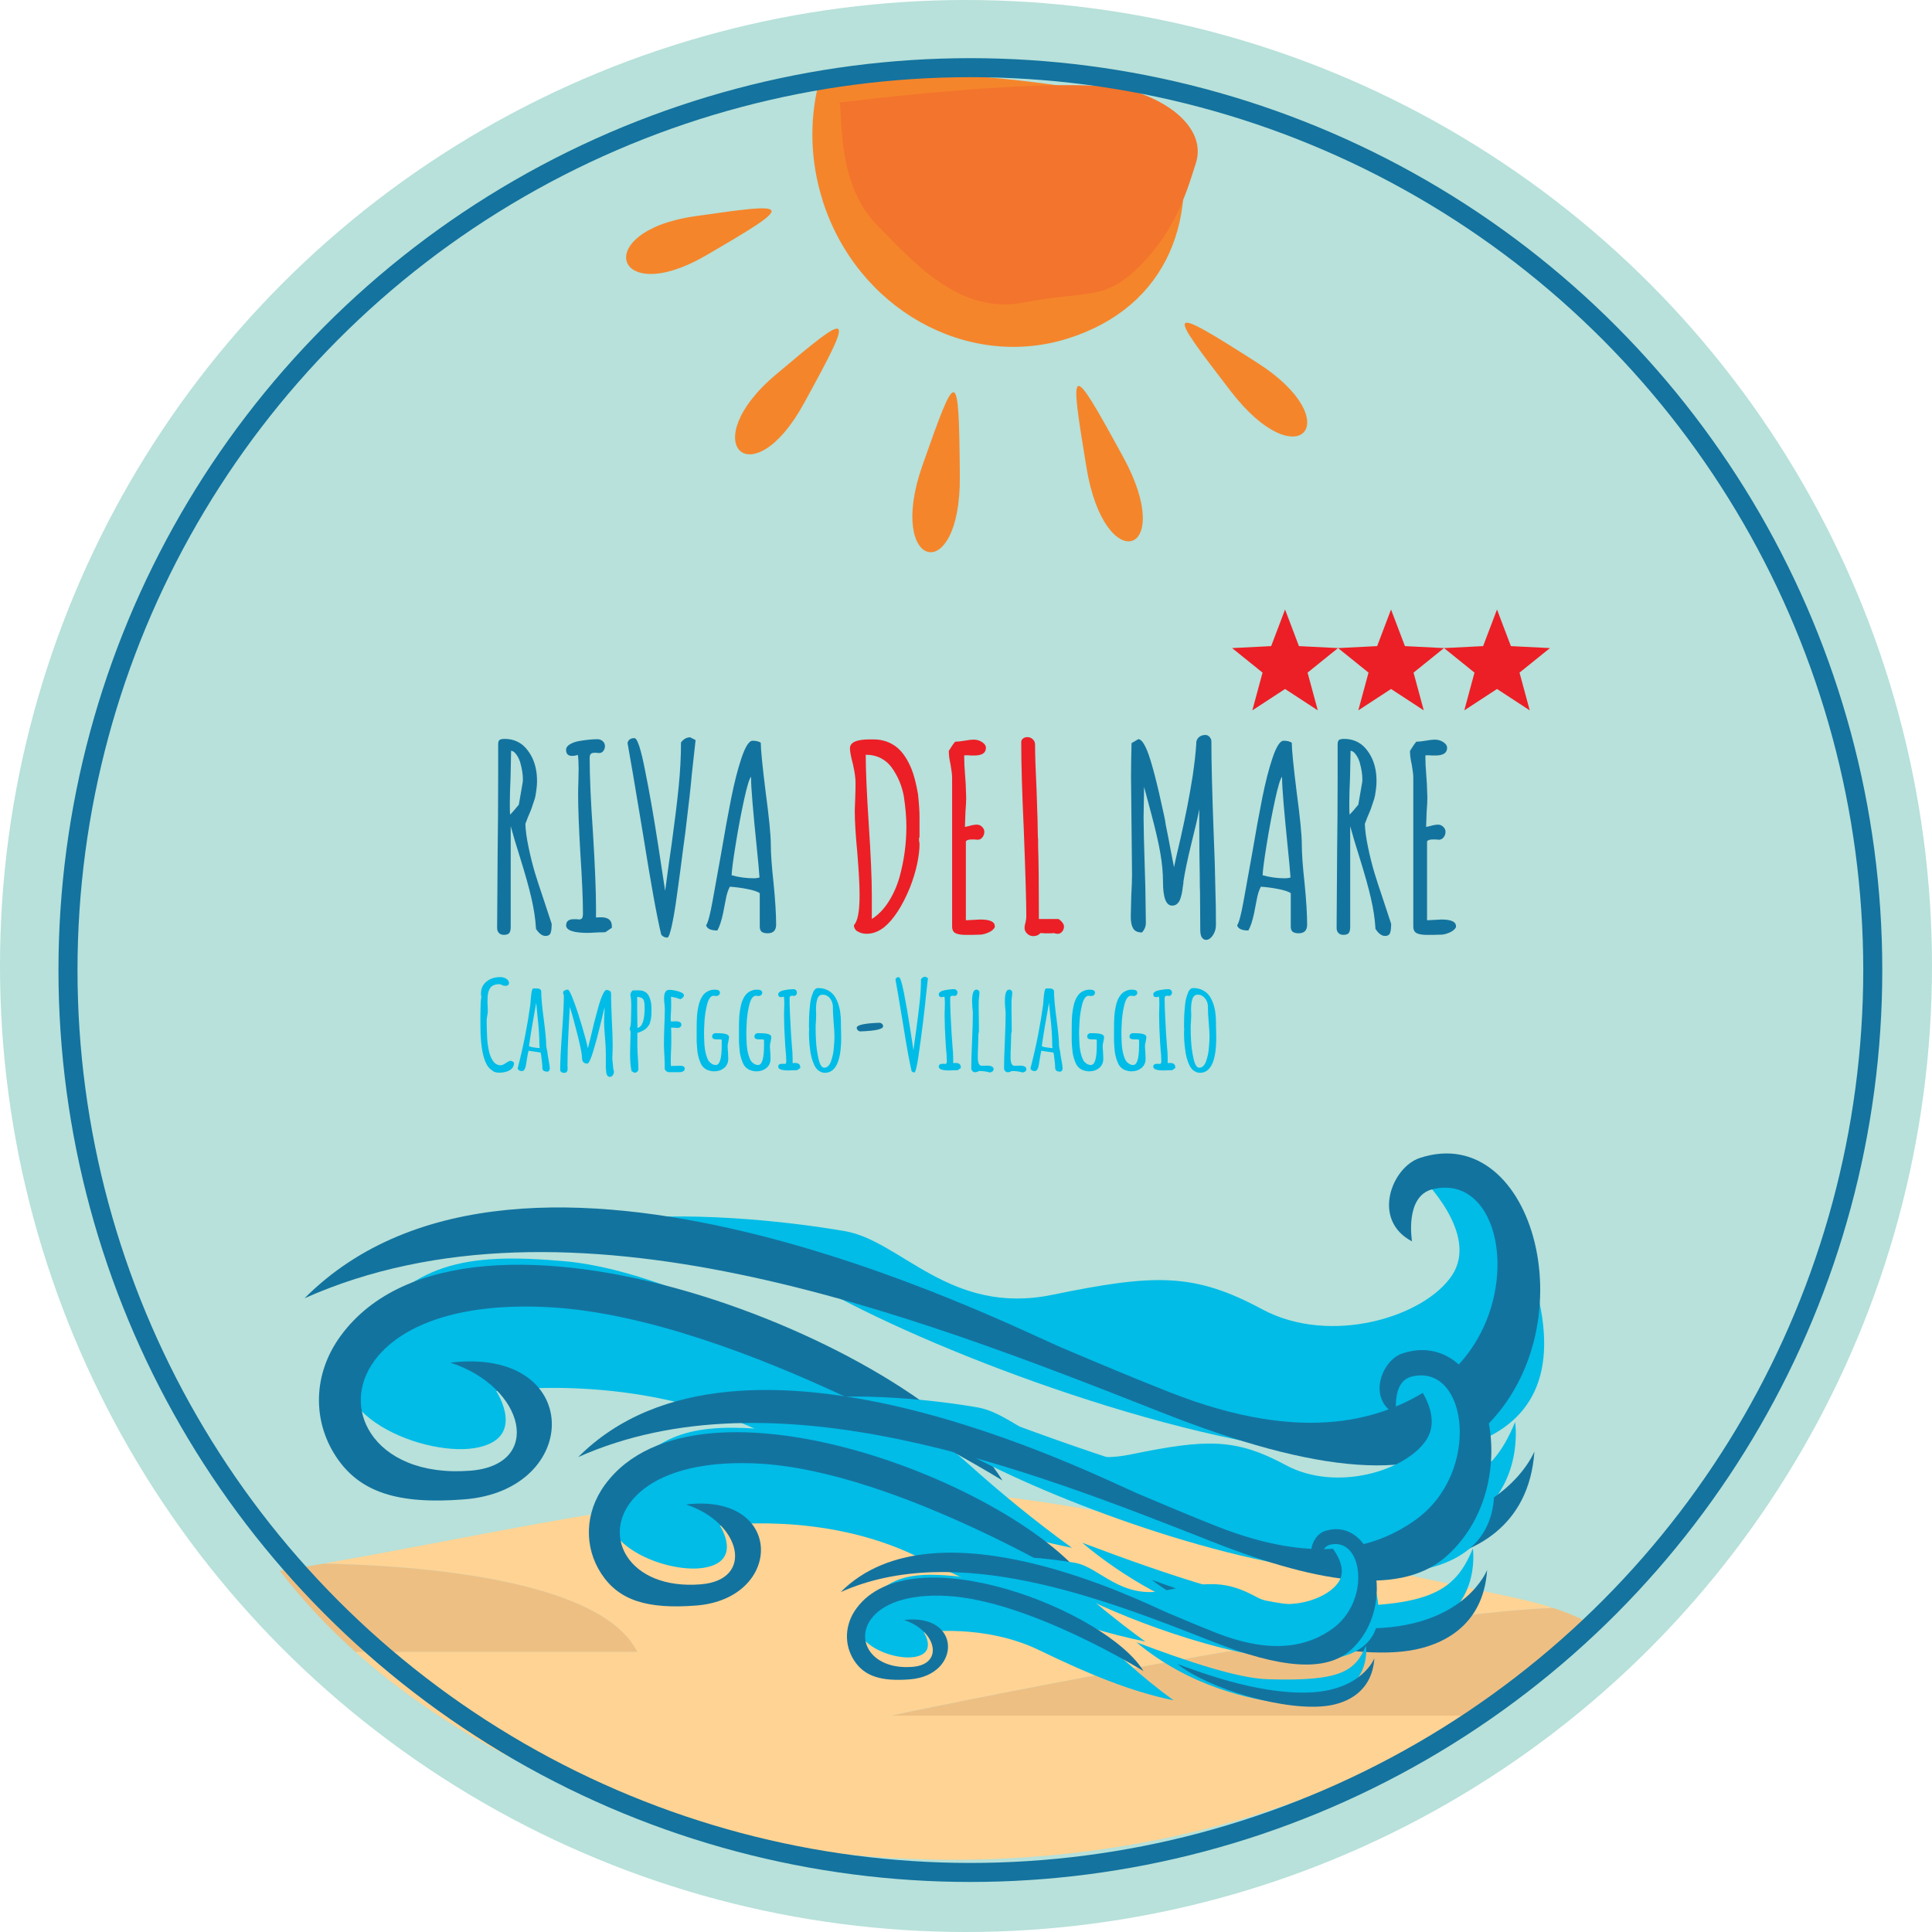 <?xml version="1.0" encoding="UTF-8"?>
<svg id="Layer_2" data-name="Layer 2" xmlns="http://www.w3.org/2000/svg" viewBox="0 0 304.64 304.64">
  <defs>
    <style>
      .cls-1 {
        fill: none;
        stroke: #14739f;
        stroke-miterlimit: 10;
        stroke-width: 3px;
      }

      .cls-2, .cls-3 {
        fill: #00bce7;
      }

      .cls-4 {
        fill: #ec1f26;
      }

      .cls-5 {
        fill: #eebf83;
      }

      .cls-6 {
        fill: #ffd393;
      }

      .cls-7 {
        fill: #b7e1da;
      }

      .cls-8, .cls-9 {
        fill: #13739f;
      }

      .cls-10 {
        fill: #f5852b;
      }

      .cls-10, .cls-9, .cls-11, .cls-3 {
        fill-rule: evenodd;
      }

      .cls-11 {
        fill: #f3742c;
      }
    </style>
  </defs>
  <g id="Livello_1" data-name="Livello 1">
    <circle class="cls-7" cx="152.32" cy="152.32" r="152.32"/>
    <g>
      <path class="cls-6" d="M244.88,253.54c-2.79-.9-5.74-1.55-8.63-2.16-13.41-2.84-26.82-5.68-40.23-8.52-17.31-3.67-34.77-7.35-52.62-8.08-15.81-.64-31.59,1.05-47.08,3.52-15.15,2.41-30.17,5.62-45.3,8.24,14.11,.28,43.59,2.29,49.44,13.91H56.02c22.31,20.01,56.27,32.8,94.33,32.8,31.22,0,59.69-8.61,81.23-22.74h-91.05c15.24-3.24,79.88-16.04,104.35-16.98Z"/>
      <path class="cls-5" d="M51.03,246.55c-2.29,.4-4.59,.78-6.89,1.15,3.46,4.51,7.45,8.78,11.89,12.76h44.45c-5.85-11.62-35.33-13.63-49.44-13.91Z"/>
      <path class="cls-5" d="M249.82,255.54c-1.54-.8-3.21-1.45-4.93-2-24.47,.93-89.12,13.73-104.35,16.98h91.05c6.81-4.47,12.94-9.49,18.23-14.97Z"/>
    </g>
    <g>
      <path class="cls-10" d="M129.7,31.56c-1.91-6.06-2.06-12.23-.74-17.9,3.87-.96,8.22-1.95,10.34-2.13,4.16-.36,30.01,.65,45.82,6,4.69,16.75-1.08,30.91-16.73,35.84-15.99,5.04-33.31-4.73-38.7-21.81"/>
      <path class="cls-11" d="M132.38,16.15c.53,2.61-.4,12.91,5.91,19.35,6.31,6.44,13.24,14.13,23.21,12.19,9.98-1.94,12.58-.11,18.24-5.75,5.66-5.64,7.49-11.99,8.84-16.27,1.36-4.28-2.25-8.81-9.63-11.24-7.38-2.43-33.17,.11-46.58,1.73"/>
      <path class="cls-10" d="M109.49,34.11c15.56-2.25,16.25-2.21,1.77,6.2-14.38,8.35-18.2-3.82-1.77-6.2"/>
      <path class="cls-10" d="M122.3,59.1c12.11-10.21,12.72-10.54,4.44,4.55-8.23,14.98-17.23,6.23-4.44-4.55"/>
      <path class="cls-10" d="M145.43,73.45c5.42-15.43,5.78-16.05,5.92,1.69,.13,17.61-11.64,14.62-5.92-1.69"/>
      <path class="cls-10" d="M171.32,73.74c-2.72-16.52-2.71-17.25,5.81-1.63,8.46,15.51-2.93,19.08-5.81,1.63"/>
      <path class="cls-10" d="M194.07,61.69c-10.14-13.18-10.47-13.84,4.15-4.51,14.52,9.26,6.56,18.44-4.15,4.51"/>
    </g>
    <g>
      <path class="cls-3" d="M155.55,223c18.84,7.1,36.95,13.09,47.59,13.42,26.26,.83,31.84-2.69,35.77-12.2,0,0,2.21,14.64-13.57,18.18-5.58,1.25-10.87,2.2-15.94,2.86-12.4-1.4-34.71-6.17-53.85-22.26m-77.3-3.64s5.07,7.65-3.51,8.99c-8.58,1.34-26.78-6.2-18.3-17.68,8.48-11.48,16.65-13.23,32.67-11.79,19.14,1.73,49.17,18.98,63.69,32.05,4.55,4.09,10.18,8.77,16.23,13.14-15.4-3.16-30.63-9.4-48.8-18.21-20.06-9.72-41.98-6.51-41.98-6.51Z"/>
      <path class="cls-3" d="M224.02,185.55s9.31,8.89,4.96,15.51c-4.34,6.62-19.23,11.17-29.98,5.38-10.75-5.79-16.96-5.58-33.08-2.27-16.13,3.31-23.81-8.51-32.69-10.04-8.87-1.54-25.42-3.4-38.65-1.54,0,0,21.55,.86,27.91,6,19.13,15.43,142.71,62.4,117.66-1.65-2.94-7.51-7.98-14.29-16.13-11.37"/>
      <path class="cls-9" d="M167.59,212.58c5.77,2.44,11.27,4.76,16.76,6.92,21.29,8.4,34.1,4.53,42.41-1.46,14.04-10.12,11.08-33.37-.84-30.53-4.5,1.07-3.27,8.22-3.27,8.23-6.46-3.39-3.17-11.69,1.2-13.14,18.17-6.05,27.03,27.35,9.6,43.12-9.25,8.37-26.04,6.55-50.16-2.96-39.39-15.54-93.5-36.66-135.27-18.05,34.59-34.68,110.51,4.05,119.57,7.87"/>
      <path class="cls-9" d="M158.08,233.45c-.12-.07-41.36-25.64-71.34-27.32-15.01-.84-23.87,3.18-27.71,8.44-1.38,1.89-2.08,3.93-2.14,5.9-.06,1.94,.49,3.86,1.6,5.55,2.51,3.83,7.9,6.49,15.67,5.88,11.56-.91,8.65-13.2-3.14-17.04,21.03-2.51,20.86,20.09,2.21,21.56-10.47,.83-16.54-1.09-20.27-6.78-1.85-2.82-2.76-6.06-2.66-9.38,.1-3.28,1.21-6.59,3.4-9.6,19.97-27.33,91.33,1.09,104.37,22.79"/>
      <path class="cls-9" d="M241.96,228.84s-4.55,11.79-23.99,12.41c-19.44,.62-41.56-8.27-47.56-10.34,11.46,9.07,39.67,17.5,54.98,15.1,6.62-1.03,15.73-4.97,16.56-17.17"/>
    </g>
    <circle class="cls-1" cx="153.01" cy="152.96" r="142.29"/>
    <g>
      <path class="cls-3" d="M170.64,243.26c13.92,5.25,27.3,9.67,35.17,9.92,19.4,.61,23.53-1.99,26.43-9.01,0,0,1.64,10.82-10.03,13.43-4.12,.92-8.03,1.62-11.78,2.11-9.16-1.04-25.65-4.56-39.79-16.45m-57.12-2.69s3.74,5.65-2.6,6.65c-6.34,.99-19.79-4.58-13.52-13.06,6.26-8.48,12.3-9.78,24.14-8.71,14.15,1.28,36.33,14.03,47.06,23.68,3.36,3.02,7.52,6.48,11.99,9.71-11.38-2.33-22.63-6.95-36.06-13.45-14.82-7.18-31.02-4.81-31.02-4.81Z"/>
      <path class="cls-3" d="M221.23,215.59s6.88,6.57,3.67,11.46c-3.21,4.89-14.21,8.25-22.16,3.97-7.95-4.28-12.53-4.13-24.45-1.68-11.92,2.45-17.6-6.29-24.15-7.42-6.56-1.14-18.78-2.51-28.56-1.14,0,0,15.92,.64,20.63,4.43,14.14,11.4,105.45,46.11,86.94-1.22-2.17-5.55-5.89-10.56-11.92-8.4"/>
      <path class="cls-9" d="M179.53,235.57c4.26,1.8,8.32,3.52,12.39,5.12,15.73,6.2,25.19,3.35,31.34-1.08,10.38-7.48,8.18-24.66-.62-22.56-3.33,.79-2.42,6.07-2.42,6.08-4.78-2.51-2.34-8.63,.89-9.71,13.43-4.47,19.97,20.21,7.09,31.86-6.83,6.19-19.24,4.84-37.07-2.19-29.11-11.48-69.09-27.09-99.95-13.34,25.56-25.62,81.66,2.99,88.35,5.82"/>
      <path class="cls-9" d="M172.5,250.98c-.09-.05-30.56-18.94-52.71-20.19-11.09-.62-17.64,2.35-20.48,6.23-1.02,1.4-1.53,2.9-1.58,4.36-.05,1.43,.36,2.85,1.18,4.1,1.86,2.83,5.84,4.8,11.58,4.34,8.54-.68,6.4-9.75-2.32-12.59,15.54-1.86,15.41,14.84,1.63,15.93-7.74,.61-12.22-.8-14.98-5.01-1.37-2.08-2.04-4.48-1.96-6.93,.08-2.42,.9-4.87,2.52-7.09,14.75-20.19,67.48,.81,77.12,16.84"/>
      <path class="cls-9" d="M234.48,247.58s-3.36,8.71-17.72,9.17c-14.36,.46-30.71-6.11-35.14-7.64,8.47,6.71,29.32,12.93,40.63,11.16,4.89-.76,11.63-3.67,12.24-12.69"/>
    </g>
    <g>
      <path class="cls-3" d="M179.21,258.96c8.18,3.08,16.03,5.68,20.65,5.82,11.39,.36,13.82-1.17,15.52-5.29,0,0,.96,6.35-5.89,7.89-2.42,.54-4.72,.95-6.91,1.24-5.38-.61-15.06-2.68-23.37-9.66m-33.54-1.58s2.2,3.32-1.53,3.9c-3.72,.58-11.62-2.69-7.94-7.67,3.68-4.98,7.22-5.74,14.18-5.11,8.31,.75,21.33,8.24,27.64,13.91,1.97,1.78,4.42,3.8,7.04,5.7-6.68-1.37-13.29-4.08-21.17-7.9-8.7-4.22-18.21-2.83-18.21-2.83Z"/>
      <path class="cls-3" d="M208.92,242.72s4.04,3.86,2.15,6.73c-1.88,2.87-8.34,4.84-13.01,2.33-4.67-2.51-7.36-2.42-14.35-.99-7,1.44-10.33-3.69-14.18-4.36-3.85-.67-11.03-1.47-16.77-.67,0,0,9.35,.37,12.11,2.6,8.3,6.7,61.92,27.07,51.05-.72-1.27-3.26-3.46-6.2-7-4.93"/>
      <path class="cls-9" d="M184.44,254.45c2.5,1.06,4.89,2.06,7.27,3,9.24,3.64,14.79,1.96,18.4-.63,6.09-4.39,4.81-14.48-.36-13.25-1.95,.47-1.42,3.57-1.42,3.57-2.8-1.47-1.38-5.07,.52-5.7,7.88-2.63,11.73,11.87,4.17,18.71-4.01,3.63-11.3,2.84-21.77-1.28-17.09-6.74-40.57-15.91-58.69-7.83,15.01-15.05,47.95,1.76,51.88,3.42"/>
      <path class="cls-9" d="M180.31,263.5c-.05-.03-17.94-11.12-30.95-11.85-6.51-.37-10.36,1.38-12.02,3.66-.6,.82-.9,1.7-.93,2.56-.03,.84,.21,1.67,.69,2.41,1.09,1.66,3.43,2.82,6.8,2.55,5.02-.4,3.76-5.73-1.36-7.39,9.13-1.09,9.05,8.72,.96,9.36-4.54,.36-7.18-.47-8.8-2.94-.8-1.22-1.2-2.63-1.15-4.07,.05-1.42,.53-2.86,1.48-4.16,8.66-11.86,39.63,.47,45.29,9.89"/>
      <path class="cls-9" d="M216.7,261.5s-1.97,5.11-10.41,5.38c-8.43,.27-18.03-3.59-20.63-4.49,4.97,3.94,17.21,7.59,23.86,6.55,2.87-.45,6.83-2.16,7.19-7.45"/>
    </g>
    <g>
      <g>
        <path class="cls-2" d="M77.73,168.86c-.3-.17-.56-.39-.78-.68-.19-.27-.37-.61-.52-1.03-.15-.42-.27-.85-.35-1.3-.15-.76-.26-1.76-.31-2.99-.01-.3-.02-.8-.02-1.52v-1.22c.01-.35,.02-.71,.02-1.08,0-.76,.04-1.36,.13-1.79-.04-.19-.06-.39-.06-.6,0-.77,.29-1.4,.87-1.87,.58-.48,1.31-.71,2.2-.71,.33,0,.64,.09,.93,.27,.28,.18,.42,.41,.42,.68,0,.13-.05,.23-.15,.31-.1,.08-.23,.12-.39,.12-.13,0-.27-.02-.41-.06-.15-.04-.24-.1-.28-.17h-.25v-.04c-.48,0-.87,.1-1.2,.31-.23,.17-.41,.44-.54,.83-.05,.14-.09,.32-.12,.54s-.04,.42-.04,.6c-.01,.1-.02,.31-.02,.62l.04,.68,.02,.66c0,.19-.03,.42-.08,.68-.06,.32-.1,.55-.1,.68v.46c0,.5,.02,1.19,.06,2.06,.01,.73,.1,1.47,.25,2.2,.12,.68,.33,1.26,.65,1.74,.31,.49,.73,.73,1.25,.73,.22,0,.49-.12,.81-.35,.35-.23,.59-.35,.73-.35,.18,0,.37,.1,.56,.29,0,.48-.18,.84-.54,1.1-.33,.23-.73,.38-1.2,.44-.26,.03-.46,.04-.62,.04-.36,0-.69-.08-.99-.25Z"/>
        <path class="cls-2" d="M85.73,168.84c-.14-.09-.21-.26-.21-.5,0-.39-.07-1.04-.19-1.97l-.08-.4-1.91-.29c-.08,.3-.19,.89-.33,1.79-.08,.63-.2,1.05-.37,1.25-.09,.12-.22,.17-.39,.17-.15,0-.3-.05-.43-.14-.13-.1-.19-.22-.19-.36l.04-.1,.02-.08c.85-3.3,1.49-6.57,1.93-9.78,0-.05,0-.14,.02-.26,.01-.12,.03-.3,.04-.53,.04-.48,.08-.86,.13-1.14,.04-.28,.12-.5,.22-.64h.66c.18,0,.33,.04,.46,.13,.13,.08,.19,.2,.19,.36,0,.98,.14,2.43,.4,4.36,.26,1.98,.39,3.37,.39,4.17,0,.08,.03,.28,.1,.6,.07,.3,.1,.49,.1,.58s.07,.48,.19,1.16c.12,.62,.17,1.02,.17,1.2v.02c0,.28-.1,.46-.31,.54-.3,0-.51-.05-.66-.14Zm-.68-4.28c0-1.16-.1-2.64-.31-4.44l-.19-2.01c-.55,3.02-.93,5.3-1.14,6.85,.19,.13,.76,.23,1.7,.31-.04-.19-.06-.43-.06-.71Z"/>
        <path class="cls-2" d="M95.53,168.61v-2.47c0-.64-.04-1.49-.13-2.53-.1-1.17-.15-1.97-.15-2.41l.04-1.2c.03-.35,.04-.74,.04-1.18-.05,.17-.26,1.05-.64,2.66-.37,1.56-.76,3-1.16,4.32-.39,1.27-.7,1.91-.94,1.91s-.44-.07-.59-.22-.22-.35-.22-.61c0-.57-.23-1.77-.69-3.61s-.87-3.34-1.24-4.51l-.12,2.18c-.1,1.84-.17,3.37-.21,4.59-.03,1.18-.04,1.99-.04,2.43,0,.1,0,.2,.02,.29v.27c0,.22-.04,.38-.13,.49-.09,.11-.26,.16-.5,.16-.13,0-.25-.05-.37-.14s-.17-.2-.17-.32c0-1.31,.1-3.28,.29-5.9s.29-4.59,.29-5.9c-.08-.12-.12-.24-.12-.37,0-.15,.07-.27,.22-.36,.15-.08,.32-.13,.53-.13,.17,0,.48,.6,.93,1.81,.45,1.21,.9,2.58,1.35,4.11,.45,1.53,.74,2.64,.87,3.32,.1-.35,.19-.67,.25-.96l.12-.46c.41-1.8,.82-3.43,1.23-4.88,.24-.89,.48-1.58,.71-2.08,.23-.54,.44-.81,.64-.81,.18,0,.34,.05,.49,.14s.22,.22,.22,.38c0,.93,.04,2.32,.12,4.17,.09,1.72,.14,3.06,.14,4.01l-.02,1.02-.04,1.02c0,.15,.02,.39,.06,.69l.06,.68c.01,.12,.02,.21,.03,.27s.01,.1,.01,.12c.06,.17,.1,.29,.1,.37,0,.22-.07,.41-.19,.58-.13,.17-.28,.25-.46,.25-.4,0-.6-.4-.6-1.2Z"/>
        <path class="cls-2" d="M99.6,168.94c-.17-.68-.25-1.63-.25-2.84l.04-1.72c.02-.51,.04-1.09,.04-1.72-.08-.18-.12-.34-.12-.48v-.06c.13-.24,.19-.8,.19-1.66l.02-.89c.01-.28,.02-.6,.02-.95,0-.76-.05-1.36-.15-1.79,.04-.18,.1-.34,.19-.47,.09-.14,.2-.2,.33-.2h.85c.36,0,.68,.08,.95,.24s.48,.39,.62,.68c.26,.53,.39,1.15,.39,1.87,0,.51,0,.92-.02,1.22-.03,.37-.09,.71-.19,1.02-.04,.17-.09,.31-.16,.41s-.17,.24-.3,.4c-.18,.22-.48,.42-.89,.62-.17,.09-.39,.17-.66,.25v2.06l.04,1.23,.04,.6c.05,.72,.08,1.33,.08,1.83,0,.15-.07,.29-.19,.4-.13,.11-.28,.16-.44,.16l-.4-.23Zm2.04-10.11c0-.37-.02-.66-.06-.87-.04-.15-.09-.28-.15-.38-.07-.1-.16-.18-.29-.24-.14-.08-.3-.12-.46-.12,0-.01-.07-.02-.21-.02v1.1c0,.76,0,1.43,.02,2.03,0,.67,0,1.11,.02,1.31v.44c.76-.12,1.14-1.2,1.14-3.26Z"/>
        <path class="cls-2" d="M105.03,168.88c-.13-.12-.21-.26-.22-.42v-.89c-.01-.12-.02-.25-.02-.4,0-.27-.02-.68-.06-1.23l-.04-1.23c0-.63,.02-1.57,.06-2.82,.05-1.12,.08-2.06,.08-2.82,0-.18-.02-.45-.06-.81-.04-.37-.06-.64-.06-.81,0-.91,.27-1.37,.81-1.37,.42,0,.92,.08,1.48,.25s.84,.37,.84,.6c0,.13-.05,.25-.16,.36-.11,.11-.24,.2-.4,.26-.54-.19-1.03-.32-1.47-.39,.01,.19,.02,.47,.02,.83,0,.51,0,.98-.02,1.39-.04,.62-.06,1.08-.06,1.39l.06,.31,.31-.02c.1-.01,.23-.02,.39-.02,.62,0,.93,.18,.93,.54,0,.14-.06,.26-.17,.36s-.26,.14-.44,.14c-.23,0-.41-.01-.54-.04h-.48c.03,.33,.04,.82,.04,1.47s0,1.22-.02,1.74c-.04,.78-.06,1.37-.06,1.76,0,.72,.01,1.08,.04,1.08l.64-.02c.22-.01,.48-.02,.79-.02,.49,0,.73,.15,.73,.46,0,.18-.08,.32-.24,.41-.16,.1-.36,.14-.59,.14h-1.64c-.17,0-.32-.06-.45-.17Z"/>
        <path class="cls-2" d="M111.6,168.75c-.3-.14-.55-.31-.75-.53-.17-.18-.32-.44-.46-.79-.14-.35-.24-.68-.31-1-.06-.24-.12-.6-.15-1.06-.04-.46-.07-.86-.08-1.2v-1.89c0-.75,.01-1.36,.04-1.83,.03-.58,.11-1.19,.25-1.83,.12-.58,.32-1.09,.6-1.52,.27-.44,.65-.74,1.14-.91,.23-.09,.5-.14,.81-.14,.55,0,.83,.16,.83,.48,0,.15-.06,.28-.18,.38s-.27,.14-.43,.14c-.08,0-.15,0-.21-.02-.05-.01-.12-.02-.19-.02-.22,0-.41,.12-.58,.35-.17,.23-.31,.55-.42,.96-.21,.8-.35,1.67-.42,2.6-.05,.87-.08,1.52-.08,1.95s.02,1.04,.06,1.79c.05,.71,.16,1.32,.33,1.85,.09,.31,.2,.56,.32,.74,.12,.19,.28,.34,.47,.47,.22,.14,.44,.21,.68,.21,.62,0,.93-1.03,.93-3.09v-.89c-.09-.04-.24-.06-.44-.06h-.39c-.45,0-.68-.15-.68-.44,0-.18,.06-.32,.18-.41,.12-.1,.28-.14,.47-.14v.02h.27c1.16,0,1.74,.2,1.74,.6,0,.12-.03,.35-.1,.69-.08,.31-.12,.54-.12,.69,0,.22,.02,.56,.06,1.02l.04,1.02c0,.62-.22,1.1-.65,1.46-.43,.35-.96,.53-1.57,.53-.36,0-.69-.07-.98-.2Z"/>
        <path class="cls-2" d="M118.27,168.75c-.3-.14-.55-.31-.75-.53-.17-.18-.32-.44-.46-.79-.14-.35-.24-.68-.31-1-.06-.24-.12-.6-.15-1.06-.04-.46-.07-.86-.08-1.2v-1.89c0-.75,.01-1.36,.04-1.83,.03-.58,.11-1.19,.25-1.83,.12-.58,.32-1.09,.6-1.52,.27-.44,.65-.74,1.14-.91,.23-.09,.5-.14,.81-.14,.55,0,.83,.16,.83,.48,0,.15-.06,.28-.18,.38s-.27,.14-.43,.14c-.08,0-.15,0-.21-.02-.05-.01-.12-.02-.19-.02-.22,0-.41,.12-.58,.35-.17,.23-.31,.55-.42,.96-.21,.8-.35,1.67-.42,2.6-.05,.87-.08,1.52-.08,1.95s.02,1.04,.06,1.79c.05,.71,.16,1.32,.33,1.85,.09,.31,.2,.56,.32,.74,.12,.19,.28,.34,.47,.47,.22,.14,.44,.21,.68,.21,.62,0,.93-1.03,.93-3.09v-.89c-.09-.04-.24-.06-.44-.06h-.39c-.45,0-.68-.15-.68-.44,0-.18,.06-.32,.18-.41,.12-.1,.28-.14,.47-.14v.02h.27c1.16,0,1.74,.2,1.74,.6,0,.12-.03,.35-.1,.69-.08,.31-.12,.54-.12,.69,0,.22,.02,.56,.06,1.02l.04,1.02c0,.62-.22,1.1-.65,1.46-.43,.35-.96,.53-1.57,.53-.36,0-.69-.07-.98-.2Z"/>
        <path class="cls-2" d="M122.71,168.2c0-.31,.2-.46,.6-.46h.21l.19,.02c.1,0,.17-.03,.21-.1,.04-.06,.06-.18,.06-.35,0-.22-.01-.56-.04-1.02-.04-.31-.08-.86-.14-1.66-.12-1.97-.17-3.45-.17-4.46,0-.36,0-.69,.02-.98l.02-.98c0-.42-.02-.78-.06-1.06-.21,.05-.35,.08-.44,.08-.31,0-.46-.15-.46-.46,0-.15,.1-.29,.29-.4,.19-.12,.44-.2,.73-.25,.51-.1,.97-.15,1.37-.15,.15,0,.29,.05,.4,.16,.11,.11,.16,.23,.16,.38s-.04,.26-.13,.37c-.08,.1-.19,.15-.32,.15-.08,0-.14,0-.19-.02h-.15c-.13,0-.22,.03-.28,.09s-.09,.16-.09,.32c0,1.25,.08,3.13,.23,5.63,.03,.46,.08,1.14,.15,2.04,.06,.59,.1,1.2,.1,1.81v.73c.08-.01,.21-.02,.39-.02,.54,0,.81,.23,.81,.68v.12l-.48,.33s-.05,0-.13,.01c-.07,0-.2,0-.39,0-.41,.03-.68,.04-.79,.04-1.12,0-1.68-.19-1.68-.58Z"/>
        <path class="cls-2" d="M129.11,168.85c-.28-.21-.51-.5-.69-.86-.37-.78-.6-1.64-.69-2.57-.12-.87-.17-1.72-.17-2.53,0-.15,0-.28,.02-.39v-.35c0-.06,0-.1-.02-.1v-.35l.02-1.35c.01-.41,.06-1.07,.15-1.97,.06-.62,.21-1.22,.44-1.79,.09-.26,.21-.45,.35-.59,.14-.14,.3-.2,.48-.2,.51,0,.98,.09,1.39,.28,.41,.19,.76,.45,1.04,.78,.26,.32,.48,.72,.66,1.19,.18,.47,.31,.97,.39,1.5,.08,.54,.12,1.11,.12,1.72v.15c0,.4,0,.76,.02,1.08l.02,1.1c0,3.7-.86,5.56-2.58,5.56-.33,0-.64-.11-.93-.32Zm1.49-.77c.19-.19,.34-.44,.44-.76,.24-.66,.39-1.36,.44-2.12,.06-.66,.1-1.22,.1-1.7,0-.58-.04-1.34-.13-2.28-.08-.99-.12-1.73-.12-2.22v-.35c-.03-.49-.19-.91-.49-1.27-.3-.36-.67-.54-1.11-.54s-.73,.25-.87,.75c-.13,.4-.19,.91-.19,1.54,0,.24,0,.45,.02,.62v.52l-.04,.89c-.03,.27-.04,.57-.04,.89,0,.69,.02,1.38,.06,2.06,.05,.96,.18,1.9,.39,2.82,.21,.95,.51,1.43,.91,1.43,.23,0,.44-.09,.64-.28Z"/>
        <path class="cls-8" d="M135.28,162.46c-.13-.11-.19-.24-.19-.4s.15-.29,.46-.4c.44-.17,1.2-.28,2.28-.35,.41-.03,.68-.04,.79-.04,.17,0,.32,.05,.44,.16,.13,.11,.19,.24,.19,.4s-.15,.29-.46,.41c-.44,.17-1.2,.28-2.28,.35-.41,.03-.68,.04-.79,.04-.17,0-.32-.05-.44-.16Z"/>
        <path class="cls-2" d="M143.75,168.92c-.34-1.39-.79-3.9-1.37-7.54-.64-3.88-1.04-6.19-1.18-6.93,.05-.24,.23-.37,.52-.37,.22,0,.49,.82,.81,2.47,.33,1.66,.66,3.54,.98,5.63l.52,3.41c.21-1.54,.37-2.7,.48-3.47,.24-1.77,.42-3.24,.54-4.41,.12-1.16,.17-2.27,.17-3.31,.19-.26,.43-.39,.69-.39l.41,.21-.29,2.6c-.07,.8-.23,2.24-.48,4.34l-.17,1.27c-.14,1.13-.28,2.2-.43,3.2-.19,1.45-.37,2.46-.54,3.03-.08,.3-.15,.44-.23,.44-.18,0-.33-.07-.44-.21Z"/>
        <path class="cls-2" d="M148.03,168.2c0-.31,.2-.46,.6-.46h.21l.19,.02c.1,0,.17-.03,.21-.1,.04-.06,.06-.18,.06-.35,0-.22-.01-.56-.04-1.02-.04-.31-.08-.86-.14-1.66-.12-1.97-.17-3.45-.17-4.46,0-.36,0-.69,.02-.98l.02-.98c0-.42-.02-.78-.06-1.06-.21,.05-.35,.08-.44,.08-.31,0-.46-.15-.46-.46,0-.15,.1-.29,.29-.4,.19-.12,.44-.2,.73-.25,.51-.1,.97-.15,1.37-.15,.15,0,.29,.05,.4,.16,.11,.11,.16,.23,.16,.38s-.04,.26-.13,.37c-.08,.1-.19,.15-.32,.15-.08,0-.14,0-.19-.02h-.15c-.13,0-.22,.03-.28,.09s-.09,.16-.09,.32c0,1.25,.08,3.13,.23,5.63,.03,.46,.08,1.14,.15,2.04,.06,.59,.1,1.2,.1,1.81v.73c.08-.01,.21-.02,.39-.02,.54,0,.81,.23,.81,.68v.12l-.48,.33s-.05,0-.13,.01c-.07,0-.2,0-.39,0-.41,.03-.68,.04-.79,.04-1.12,0-1.68-.19-1.68-.58Z"/>
        <path class="cls-2" d="M154.36,168.88c-.21,.13-.42,.19-.65,.19-.15,0-.29-.07-.4-.2-.11-.13-.16-.28-.16-.43,0-1.08,.04-2.52,.13-4.32,.08-1.92,.12-3.35,.12-4.3v-.14c-.08-.81-.12-1.41-.12-1.81,0-1.22,.23-1.83,.68-1.83,.13,0,.24,.05,.34,.14s.14,.21,.14,.34c0,.15-.02,.4-.06,.73-.04,.32-.06,.57-.06,.73,0,.86,0,1.64,.02,2.33,.01,.68,.02,1.45,.02,2.32-.06,.19-.1,.46-.1,.81v.23l-.04,1.52c-.03,.45-.04,.96-.04,1.54,0,.89,.21,1.33,.64,1.33,.03,0,.07,0,.13-.01,.06,0,.14,0,.24,0,.12-.01,.26-.02,.44-.02,.69,0,1.04,.19,1.04,.58,0,.13-.06,.24-.17,.33-.12,.09-.26,.15-.43,.17-.46-.15-1.04-.23-1.72-.23Z"/>
        <path class="cls-2" d="M159.53,168.88c-.21,.13-.42,.19-.65,.19-.15,0-.29-.07-.4-.2-.11-.13-.16-.28-.16-.43,0-1.08,.04-2.52,.13-4.32,.08-1.92,.12-3.35,.12-4.3v-.14c-.08-.81-.12-1.41-.12-1.81,0-1.22,.23-1.83,.68-1.83,.13,0,.24,.05,.34,.14s.14,.21,.14,.34c0,.15-.02,.4-.06,.73-.04,.32-.06,.57-.06,.73,0,.86,0,1.64,.02,2.33,.01,.68,.02,1.45,.02,2.32-.06,.19-.1,.46-.1,.81v.23l-.04,1.52c-.03,.45-.04,.96-.04,1.54,0,.89,.21,1.33,.64,1.33,.03,0,.07,0,.13-.01,.06,0,.14,0,.24,0,.12-.01,.26-.02,.44-.02,.69,0,1.04,.19,1.04,.58,0,.13-.06,.24-.17,.33-.12,.09-.26,.15-.43,.17-.46-.15-1.04-.23-1.72-.23Z"/>
        <path class="cls-2" d="M166.59,168.84c-.14-.09-.21-.26-.21-.5,0-.39-.07-1.04-.19-1.97l-.08-.4-1.91-.29c-.08,.3-.19,.89-.33,1.79-.08,.63-.2,1.05-.37,1.25-.09,.12-.22,.17-.39,.17-.15,0-.3-.05-.43-.14-.13-.1-.19-.22-.19-.36l.04-.1,.02-.08c.85-3.3,1.49-6.57,1.93-9.78,0-.05,0-.14,.02-.26,.01-.12,.03-.3,.04-.53,.04-.48,.08-.86,.13-1.14,.04-.28,.12-.5,.22-.64h.66c.18,0,.33,.04,.46,.13,.13,.08,.19,.2,.19,.36,0,.98,.14,2.43,.4,4.36,.26,1.98,.39,3.37,.39,4.17,0,.08,.03,.28,.1,.6,.07,.3,.1,.49,.1,.58s.07,.48,.19,1.16c.12,.62,.17,1.02,.17,1.2v.02c0,.28-.1,.46-.31,.54-.3,0-.51-.05-.66-.14Zm-.68-4.28c0-1.16-.1-2.64-.31-4.44l-.19-2.01c-.55,3.02-.93,5.3-1.14,6.85,.19,.13,.76,.23,1.7,.31-.04-.19-.06-.43-.06-.71Z"/>
        <path class="cls-2" d="M170.74,168.75c-.3-.14-.55-.31-.75-.53-.17-.18-.32-.44-.46-.79-.14-.35-.24-.68-.31-1-.06-.24-.12-.6-.15-1.06-.04-.46-.07-.86-.08-1.2v-1.89c0-.75,.01-1.36,.04-1.83,.03-.58,.11-1.19,.25-1.83,.12-.58,.32-1.09,.6-1.52,.27-.44,.65-.74,1.14-.91,.23-.09,.5-.14,.81-.14,.55,0,.83,.16,.83,.48,0,.15-.06,.28-.18,.38s-.27,.14-.43,.14c-.08,0-.15,0-.21-.02-.05-.01-.12-.02-.19-.02-.22,0-.41,.12-.58,.35-.17,.23-.31,.55-.42,.96-.21,.8-.35,1.67-.42,2.6-.05,.87-.08,1.52-.08,1.95s.02,1.04,.06,1.79c.05,.71,.16,1.32,.33,1.85,.09,.31,.2,.56,.32,.74,.12,.19,.28,.34,.47,.47,.22,.14,.44,.21,.68,.21,.62,0,.93-1.03,.93-3.09v-.89c-.09-.04-.24-.06-.44-.06h-.39c-.45,0-.68-.15-.68-.44,0-.18,.06-.32,.18-.41,.12-.1,.28-.14,.47-.14v.02h.27c1.16,0,1.74,.2,1.74,.6,0,.12-.03,.35-.1,.69-.08,.31-.12,.54-.12,.69,0,.22,.02,.56,.06,1.02l.04,1.02c0,.62-.22,1.1-.65,1.46-.43,.35-.96,.53-1.57,.53-.36,0-.69-.07-.98-.2Z"/>
        <path class="cls-2" d="M177.41,168.75c-.3-.14-.55-.31-.75-.53-.17-.18-.32-.44-.46-.79-.14-.35-.24-.68-.31-1-.06-.24-.12-.6-.15-1.06-.04-.46-.07-.86-.08-1.2v-1.89c0-.75,.01-1.36,.04-1.83,.03-.58,.11-1.19,.25-1.83,.12-.58,.32-1.09,.6-1.52,.27-.44,.65-.74,1.14-.91,.23-.09,.5-.14,.81-.14,.55,0,.83,.16,.83,.48,0,.15-.06,.28-.18,.38s-.27,.14-.43,.14c-.08,0-.15,0-.21-.02-.05-.01-.12-.02-.19-.02-.22,0-.41,.12-.58,.35-.17,.23-.31,.55-.42,.96-.21,.8-.35,1.67-.42,2.6-.05,.87-.08,1.52-.08,1.95s.02,1.04,.06,1.79c.05,.71,.16,1.32,.33,1.85,.09,.31,.2,.56,.32,.74,.12,.19,.28,.34,.47,.47,.22,.14,.44,.21,.68,.21,.62,0,.93-1.03,.93-3.09v-.89c-.09-.04-.24-.06-.44-.06h-.39c-.45,0-.68-.15-.68-.44,0-.18,.06-.32,.18-.41,.12-.1,.28-.14,.47-.14v.02h.27c1.16,0,1.74,.2,1.74,.6,0,.12-.03,.35-.1,.69-.08,.31-.12,.54-.12,.69,0,.22,.02,.56,.06,1.02l.04,1.02c0,.62-.22,1.1-.65,1.46-.43,.35-.96,.53-1.57,.53-.36,0-.69-.07-.98-.2Z"/>
        <path class="cls-2" d="M181.85,168.2c0-.31,.2-.46,.6-.46h.21l.19,.02c.1,0,.17-.03,.21-.1,.04-.06,.06-.18,.06-.35,0-.22-.01-.56-.04-1.02-.04-.31-.08-.86-.14-1.66-.12-1.97-.17-3.45-.17-4.46,0-.36,0-.69,.02-.98l.02-.98c0-.42-.02-.78-.06-1.06-.21,.05-.35,.08-.44,.08-.31,0-.46-.15-.46-.46,0-.15,.1-.29,.29-.4,.19-.12,.44-.2,.73-.25,.51-.1,.97-.15,1.37-.15,.15,0,.29,.05,.4,.16,.11,.11,.16,.23,.16,.38s-.04,.26-.13,.37c-.08,.1-.19,.15-.32,.15-.08,0-.14,0-.19-.02h-.15c-.13,0-.22,.03-.28,.09s-.09,.16-.09,.32c0,1.25,.08,3.13,.23,5.63,.03,.46,.08,1.14,.15,2.04,.06,.59,.1,1.2,.1,1.81v.73c.08-.01,.21-.02,.39-.02,.54,0,.81,.23,.81,.68v.12l-.48,.33s-.05,0-.13,.01c-.07,0-.2,0-.39,0-.41,.03-.68,.04-.79,.04-1.12,0-1.68-.19-1.68-.58Z"/>
        <path class="cls-2" d="M188.25,168.85c-.28-.21-.51-.5-.69-.86-.37-.78-.6-1.64-.69-2.57-.12-.87-.17-1.72-.17-2.53,0-.15,0-.28,.02-.39v-.35c0-.06,0-.1-.02-.1v-.35l.02-1.35c.01-.41,.06-1.07,.15-1.97,.06-.62,.21-1.22,.44-1.79,.09-.26,.21-.45,.35-.59,.14-.14,.3-.2,.48-.2,.51,0,.98,.09,1.39,.28,.41,.19,.76,.45,1.04,.78,.26,.32,.48,.72,.66,1.19,.18,.47,.31,.97,.39,1.5,.08,.54,.12,1.11,.12,1.72v.15c0,.4,0,.76,.02,1.08l.02,1.1c0,3.7-.86,5.56-2.58,5.56-.33,0-.64-.11-.93-.32Zm1.49-.77c.19-.19,.34-.44,.44-.76,.24-.66,.39-1.36,.44-2.12,.06-.66,.1-1.22,.1-1.7,0-.58-.04-1.34-.13-2.28-.08-.99-.12-1.73-.12-2.22v-.35c-.03-.49-.19-.91-.49-1.27-.3-.36-.67-.54-1.11-.54s-.73,.25-.87,.75c-.13,.4-.19,.91-.19,1.54,0,.24,0,.45,.02,.62v.52l-.04,.89c-.03,.27-.04,.57-.04,.89,0,.69,.02,1.38,.06,2.06,.05,.96,.18,1.9,.39,2.82,.21,.95,.51,1.43,.91,1.43,.23,0,.44-.09,.64-.28Z"/>
      </g>
      <g>
        <path class="cls-8" d="M84.51,146.48v-.12c-.08-1.42-.32-3.01-.72-4.76-.4-1.75-1-3.86-1.77-6.33-.59-1.86-1.09-3.52-1.49-5v15.89c0,.43-.07,.75-.22,.95-.15,.2-.44,.3-.87,.3-.32,0-.58-.1-.77-.3-.19-.2-.28-.46-.28-.79v-.32l.08-11.86c.05-3.5,.08-7.44,.08-11.82v-4.96c0-.32,.07-.54,.2-.67,.14-.12,.42-.18,.85-.18,.67,0,1.29,.13,1.86,.38,.57,.26,1.05,.61,1.45,1.07,.83,.94,1.37,2.07,1.61,3.39,.11,.54,.16,1.16,.16,1.86,0,.4-.03,.85-.1,1.33-.07,.48-.11,.79-.14,.93-.05,.27-.17,.67-.36,1.21s-.31,.89-.36,1.05l-.48,1.13-.4,1.05c.03,.97,.19,2.19,.5,3.67,.31,1.48,.65,2.85,1.03,4.11,.27,.89,.75,2.37,1.45,4.44l1.17,3.55v.08c0,.46-.04,.85-.12,1.17-.08,.43-.36,.65-.85,.65-.51,0-1.01-.36-1.49-1.09Zm-2.7-19.6l.6-3.47c.03-.13,.04-.32,.04-.56,0-.78-.15-1.68-.44-2.7-.16-.48-.37-.89-.63-1.23-.26-.34-.52-.52-.79-.54l-.08,4.03c-.08,1.8-.12,3.2-.12,4.19,0,.94,.01,1.56,.04,1.86,.38-.38,.83-.9,1.37-1.57Z"/>
        <path class="cls-8" d="M89.27,145.91c0-.64,.4-.97,1.21-.97h.48c.11,.03,.23,.04,.36,.04,.21,0,.37-.07,.46-.2s.14-.38,.14-.73c0-2.29-.14-5.4-.4-9.36-.24-4.11-.36-7.22-.36-9.32,0-.75,.01-1.44,.04-2.06l.04-2.06c0-.89-.04-1.63-.12-2.22-.3,.11-.6,.16-.93,.16-.62,0-.93-.32-.93-.97,0-.32,.2-.61,.59-.85,.39-.24,.89-.42,1.51-.53,1.13-.19,2.08-.28,2.86-.28,.32,0,.6,.11,.83,.32,.23,.21,.34,.47,.34,.77s-.09,.55-.26,.77c-.17,.22-.4,.32-.66,.32-.16,0-.3-.01-.4-.04h-.32c-.27,0-.46,.06-.59,.18-.12,.12-.18,.34-.18,.67,0,2.85,.17,6.78,.52,11.78,.32,5.24,.48,9.18,.48,11.82v1.53c.19-.03,.46-.04,.81-.04,1.13,0,1.69,.47,1.69,1.41v.24l-1.01,.69s-.11,0-.24,.02c-.14,.01-.4,.02-.81,.02-.91,.05-1.48,.08-1.69,.08-2.31,0-3.47-.4-3.47-1.21Z"/>
        <path class="cls-8" d="M104.27,147.41c-.7-2.9-1.65-8.16-2.86-15.77-1.34-8.12-2.17-12.95-2.46-14.48,.11-.51,.47-.77,1.09-.77,.46,0,1.02,1.72,1.69,5.16,.7,3.47,1.38,7.39,2.06,11.78l1.09,7.14c.43-3.23,.77-5.65,1.01-7.26,.51-3.71,.89-6.78,1.13-9.22,.24-2.43,.36-4.74,.36-6.92,.4-.54,.89-.81,1.45-.81l.85,.44-.6,5.44c-.14,1.67-.47,4.69-1.01,9.08l-.36,2.66c-.3,2.37-.59,4.6-.89,6.7-.4,3.04-.78,5.15-1.13,6.33-.16,.62-.32,.93-.48,.93-.38,0-.69-.15-.93-.44Z"/>
        <path class="cls-8" d="M120.1,146.92c-.2-.16-.3-.43-.3-.81v-5.28c-.35-.24-1.01-.46-1.98-.65-.97-.19-1.88-.31-2.74-.36-.3,.57-.51,1.25-.65,2.06l-.16,.81c-.03,.19-.11,.6-.24,1.25-.14,.64-.28,1.2-.44,1.67-.16,.47-.32,.84-.48,1.11-1.02,0-1.61-.27-1.77-.81,.3-.43,.63-1.69,1.01-3.79l1.33-7.38c.59-3.5,1.14-6.48,1.63-8.95,.5-2.47,1.03-4.54,1.59-6.21,.62-1.86,1.21-2.78,1.77-2.78s.99,.11,1.29,.32c0,1.08,.26,3.67,.77,7.78,.54,4.03,.81,6.79,.81,8.27s.15,3.47,.44,6.13c.27,2.72,.4,4.88,.4,6.49,0,.91-.44,1.37-1.33,1.37-.43,0-.75-.08-.95-.24Zm-.34-8.55c-.08-1.18-.22-2.65-.4-4.4-.62-6.08-.93-9.8-.93-11.17v-.32c-.27,.27-.64,1.49-1.11,3.65-.47,2.16-.91,4.48-1.31,6.96-.4,2.47-.62,4.11-.65,4.92,1.13,.32,2.32,.48,3.59,.48,.22,0,.48-.04,.81-.12Z"/>
        <path class="cls-4" d="M135.23,146.88c-.39-.24-.58-.58-.58-1.01,.59-.59,.89-2.16,.89-4.72,0-1.53-.12-3.76-.36-6.7-.27-2.8-.4-5-.4-6.61l.08-2.22c.03-.64,.04-1.38,.04-2.22,0-.75-.14-1.71-.4-2.86-.32-1.21-.48-2.06-.48-2.54,0-.94,1.03-1.41,3.11-1.41h.6c1.45,0,2.72,.44,3.79,1.33,.86,.75,1.59,1.84,2.18,3.27,.4,.97,.75,2.31,1.05,4.03,.16,1.51,.24,2.69,.24,3.55v3.19c-.05,.11-.08,.21-.08,.32,0,.22,.01,.38,.04,.48,.03,.11,.04,.24,.04,.4,0,.86-.13,1.89-.38,3.09-.26,1.2-.63,2.41-1.11,3.65-1.21,2.96-2.57,5.05-4.07,6.29-.89,.7-1.81,1.05-2.78,1.05-.54,0-1-.12-1.39-.36Zm4.86-4.66c.75-1.17,1.33-2.47,1.74-3.89,.73-2.63,1.09-5.3,1.09-7.99,0-1.45-.14-3.04-.4-4.76-.3-1.67-.93-3.17-1.89-4.52-.46-.65-1.04-1.15-1.74-1.51s-1.49-.54-2.38-.54v.04c0,2.42,.16,6.08,.48,10.97,.32,4.87,.48,8.55,.48,11.05v3.83c1-.62,1.87-1.51,2.62-2.68Z"/>
        <path class="cls-4" d="M150.82,147.2c-.46-.13-.69-.51-.69-1.13v-23.43c0-.46-.08-1.14-.24-2.06-.19-.83-.28-1.52-.28-2.06v-.12c.46-.75,.79-1.24,1.01-1.45,.38,0,.87-.05,1.49-.16,.57-.11,1.06-.16,1.49-.16s.85,.13,1.25,.38c.4,.26,.61,.56,.61,.91,0,.81-.62,1.21-1.86,1.21h-.56c-.16-.03-.35-.04-.57-.04-.24,0-.39,.01-.44,.04,0,.91,.05,2.02,.16,3.31l.08,1.13,.08,2.22c0,.51-.04,1.29-.12,2.34l-.08,2.26,.56-.12c.54-.16,.98-.24,1.33-.24,.3,0,.57,.11,.81,.34,.24,.23,.36,.49,.36,.79,0,.32-.1,.61-.3,.87-.2,.26-.45,.38-.75,.38l-.48-.04h-.53c-.4,0-.69,.09-.85,.28v12.46l2.26-.12c1.53,0,2.3,.35,2.3,1.05v.16c-.16,.32-.46,.58-.89,.79-.43,.2-.85,.33-1.25,.38l-1.33,.04h-1.25c-.51,0-.96-.07-1.33-.2Z"/>
        <path class="cls-4" d="M161.97,147.22c-.28-.26-.42-.56-.42-.91,0-.24,.05-.54,.16-.89,.08-.38,.12-.66,.12-.85,0-2.39-.14-6.99-.4-13.79-.27-5.81-.4-10.39-.4-13.75,0-.24,.09-.44,.28-.58,.19-.15,.42-.22,.69-.22,.32,0,.6,.11,.85,.34,.24,.23,.36,.5,.36,.83,0,1.61,.08,4.03,.24,7.26,.13,3.58,.2,6,.2,7.26l.04,.48v.97c.08,2.34,.12,5.84,.12,10.49v1.05h3.11c.56,.4,.85,.81,.85,1.21,0,.3-.1,.56-.3,.79-.2,.23-.44,.34-.71,.34-.08,0-.23-.03-.44-.08l-.16-.04c-.16,.03-.42,.04-.77,.04h-.69c-.19-.03-.4-.04-.65-.04-.27,.32-.65,.48-1.13,.48-.35,0-.67-.13-.95-.38Z"/>
        <path class="cls-8" d="M189.5,147.81c-.16-.27-.24-.66-.24-1.17l-.04-5.97c-.03-.51-.04-1.36-.04-2.54-.05-2.5-.08-5.32-.08-8.47v-2.06c-.24,1.29-.66,3.11-1.25,5.44-.59,2.42-1.01,4.41-1.25,5.97v.24l-.12,.77c-.05,.59-.19,1.2-.4,1.81-.27,.64-.69,.97-1.25,.97-.97,0-1.45-1.26-1.45-3.79,0-1.4-.14-2.9-.42-4.5s-.73-3.57-1.35-5.91l-1.21-4.52-.08,4.84c0,1.45,.07,4.22,.2,8.31l.08,2.74,.08,5.53c0,.57-.2,1.08-.61,1.53-.67,0-1.14-.21-1.39-.63s-.38-1.03-.38-1.84l.08-3.31c.08-1.45,.12-2.54,.12-3.27l-.08-7.78-.08-7.82c0-1.16,.03-2.89,.08-5.2l1.09-.64c.21,.03,.43,.18,.65,.46,.21,.28,.46,.73,.72,1.35,.67,1.67,1.55,5,2.62,10,.16,.7,.27,1.28,.32,1.73,.32,1.56,.55,2.74,.69,3.55l.61,3.11,.28-1.33,.77-3.31c.43-1.94,.79-3.63,1.07-5.08,.28-1.45,.56-3.02,.83-4.72,.29-2.02,.48-3.7,.56-5.04v-.24c.05-.35,.22-.63,.48-.83,.27-.2,.59-.3,.97-.3,.24,0,.46,.11,.65,.32,.19,.22,.28,.44,.28,.69,0,3.23,.12,8.05,.36,14.48,.14,3.15,.23,6.23,.28,9.24,.05,1.37,.08,3.11,.08,5.2,0,.62-.16,1.17-.48,1.65-.32,.48-.69,.73-1.09,.73-.27,0-.48-.13-.65-.4Z"/>
        <path class="cls-8" d="M203.83,146.92c-.2-.16-.3-.43-.3-.81v-5.28c-.35-.24-1.01-.46-1.98-.65-.97-.19-1.88-.31-2.74-.36-.3,.57-.51,1.25-.65,2.06l-.16,.81c-.03,.19-.11,.6-.24,1.25-.14,.64-.28,1.2-.44,1.67-.16,.47-.32,.84-.48,1.11-1.02,0-1.61-.27-1.77-.81,.3-.43,.63-1.69,1.01-3.79l1.33-7.38c.59-3.5,1.14-6.48,1.63-8.95,.5-2.47,1.03-4.54,1.59-6.21,.62-1.86,1.21-2.78,1.77-2.78s.99,.11,1.29,.32c0,1.08,.26,3.67,.77,7.78,.54,4.03,.81,6.79,.81,8.27s.15,3.47,.44,6.13c.27,2.72,.4,4.88,.4,6.49,0,.91-.44,1.37-1.33,1.37-.43,0-.75-.08-.95-.24Zm-.34-8.55c-.08-1.18-.22-2.65-.4-4.4-.62-6.08-.93-9.8-.93-11.17v-.32c-.27,.27-.64,1.49-1.11,3.65-.47,2.16-.91,4.48-1.31,6.96-.4,2.47-.62,4.11-.65,4.92,1.13,.32,2.32,.48,3.59,.48,.22,0,.48-.04,.81-.12Z"/>
        <path class="cls-8" d="M216.88,146.48v-.12c-.08-1.42-.32-3.01-.72-4.76-.4-1.75-1-3.86-1.77-6.33-.59-1.86-1.09-3.52-1.49-5v15.89c0,.43-.07,.75-.22,.95-.15,.2-.44,.3-.87,.3-.32,0-.58-.1-.77-.3-.19-.2-.28-.46-.28-.79v-.32l.08-11.86c.05-3.5,.08-7.44,.08-11.82v-4.96c0-.32,.07-.54,.2-.67,.14-.12,.42-.18,.85-.18,.67,0,1.29,.13,1.86,.38,.57,.26,1.05,.61,1.45,1.07,.83,.94,1.37,2.07,1.61,3.39,.11,.54,.16,1.16,.16,1.86,0,.4-.03,.85-.1,1.33-.07,.48-.11,.79-.14,.93-.05,.27-.17,.67-.36,1.21s-.31,.89-.36,1.05l-.48,1.13-.4,1.05c.03,.97,.19,2.19,.5,3.67,.31,1.48,.65,2.85,1.03,4.11,.27,.89,.75,2.37,1.45,4.44l1.17,3.55v.08c0,.46-.04,.85-.12,1.17-.08,.43-.36,.65-.85,.65-.51,0-1.01-.36-1.49-1.09Zm-2.7-19.6l.6-3.47c.03-.13,.04-.32,.04-.56,0-.78-.15-1.68-.44-2.7-.16-.48-.37-.89-.63-1.23-.26-.34-.52-.52-.79-.54l-.08,4.03c-.08,1.8-.12,3.2-.12,4.19,0,.94,.01,1.56,.04,1.86,.38-.38,.83-.9,1.37-1.57Z"/>
        <path class="cls-8" d="M223.54,147.2c-.46-.13-.69-.51-.69-1.13v-23.43c0-.46-.08-1.14-.24-2.06-.19-.83-.28-1.52-.28-2.06v-.12c.46-.75,.79-1.24,1.01-1.45,.38,0,.87-.05,1.49-.16,.57-.11,1.06-.16,1.49-.16s.85,.13,1.25,.38c.4,.26,.61,.56,.61,.91,0,.81-.62,1.21-1.86,1.21h-.56c-.16-.03-.35-.04-.57-.04-.24,0-.39,.01-.44,.04,0,.91,.05,2.02,.16,3.31l.08,1.13,.08,2.22c0,.51-.04,1.29-.12,2.34l-.08,2.26,.56-.12c.54-.16,.98-.24,1.33-.24,.3,0,.57,.11,.81,.34,.24,.23,.36,.49,.36,.79,0,.32-.1,.61-.3,.87-.2,.26-.45,.38-.75,.38l-.48-.04h-.53c-.4,0-.69,.09-.85,.28v12.46l2.26-.12c1.53,0,2.3,.35,2.3,1.05v.16c-.16,.32-.46,.58-.89,.79-.43,.2-.85,.33-1.25,.38l-1.33,.04h-1.25c-.51,0-.96-.07-1.33-.2Z"/>
      </g>
      <g>
        <path class="cls-4" d="M197.47,112.01l1.61-5.95-4.8-3.87,6.16-.31,2.19-5.77,2.19,5.77,6.16,.31-4.8,3.87,1.61,5.95-5.16-3.37-5.16,3.37Z"/>
        <path class="cls-4" d="M214.18,112.01l1.61-5.95-4.8-3.87,6.16-.31,2.19-5.77,2.19,5.77,6.16,.31-4.8,3.87,1.61,5.95-5.16-3.37-5.16,3.37Z"/>
        <path class="cls-4" d="M230.89,112.01l1.61-5.95-4.8-3.87,6.16-.31,2.19-5.77,2.19,5.77,6.16,.31-4.8,3.87,1.61,5.95-5.16-3.37-5.16,3.37Z"/>
      </g>
    </g>
  </g>
</svg>